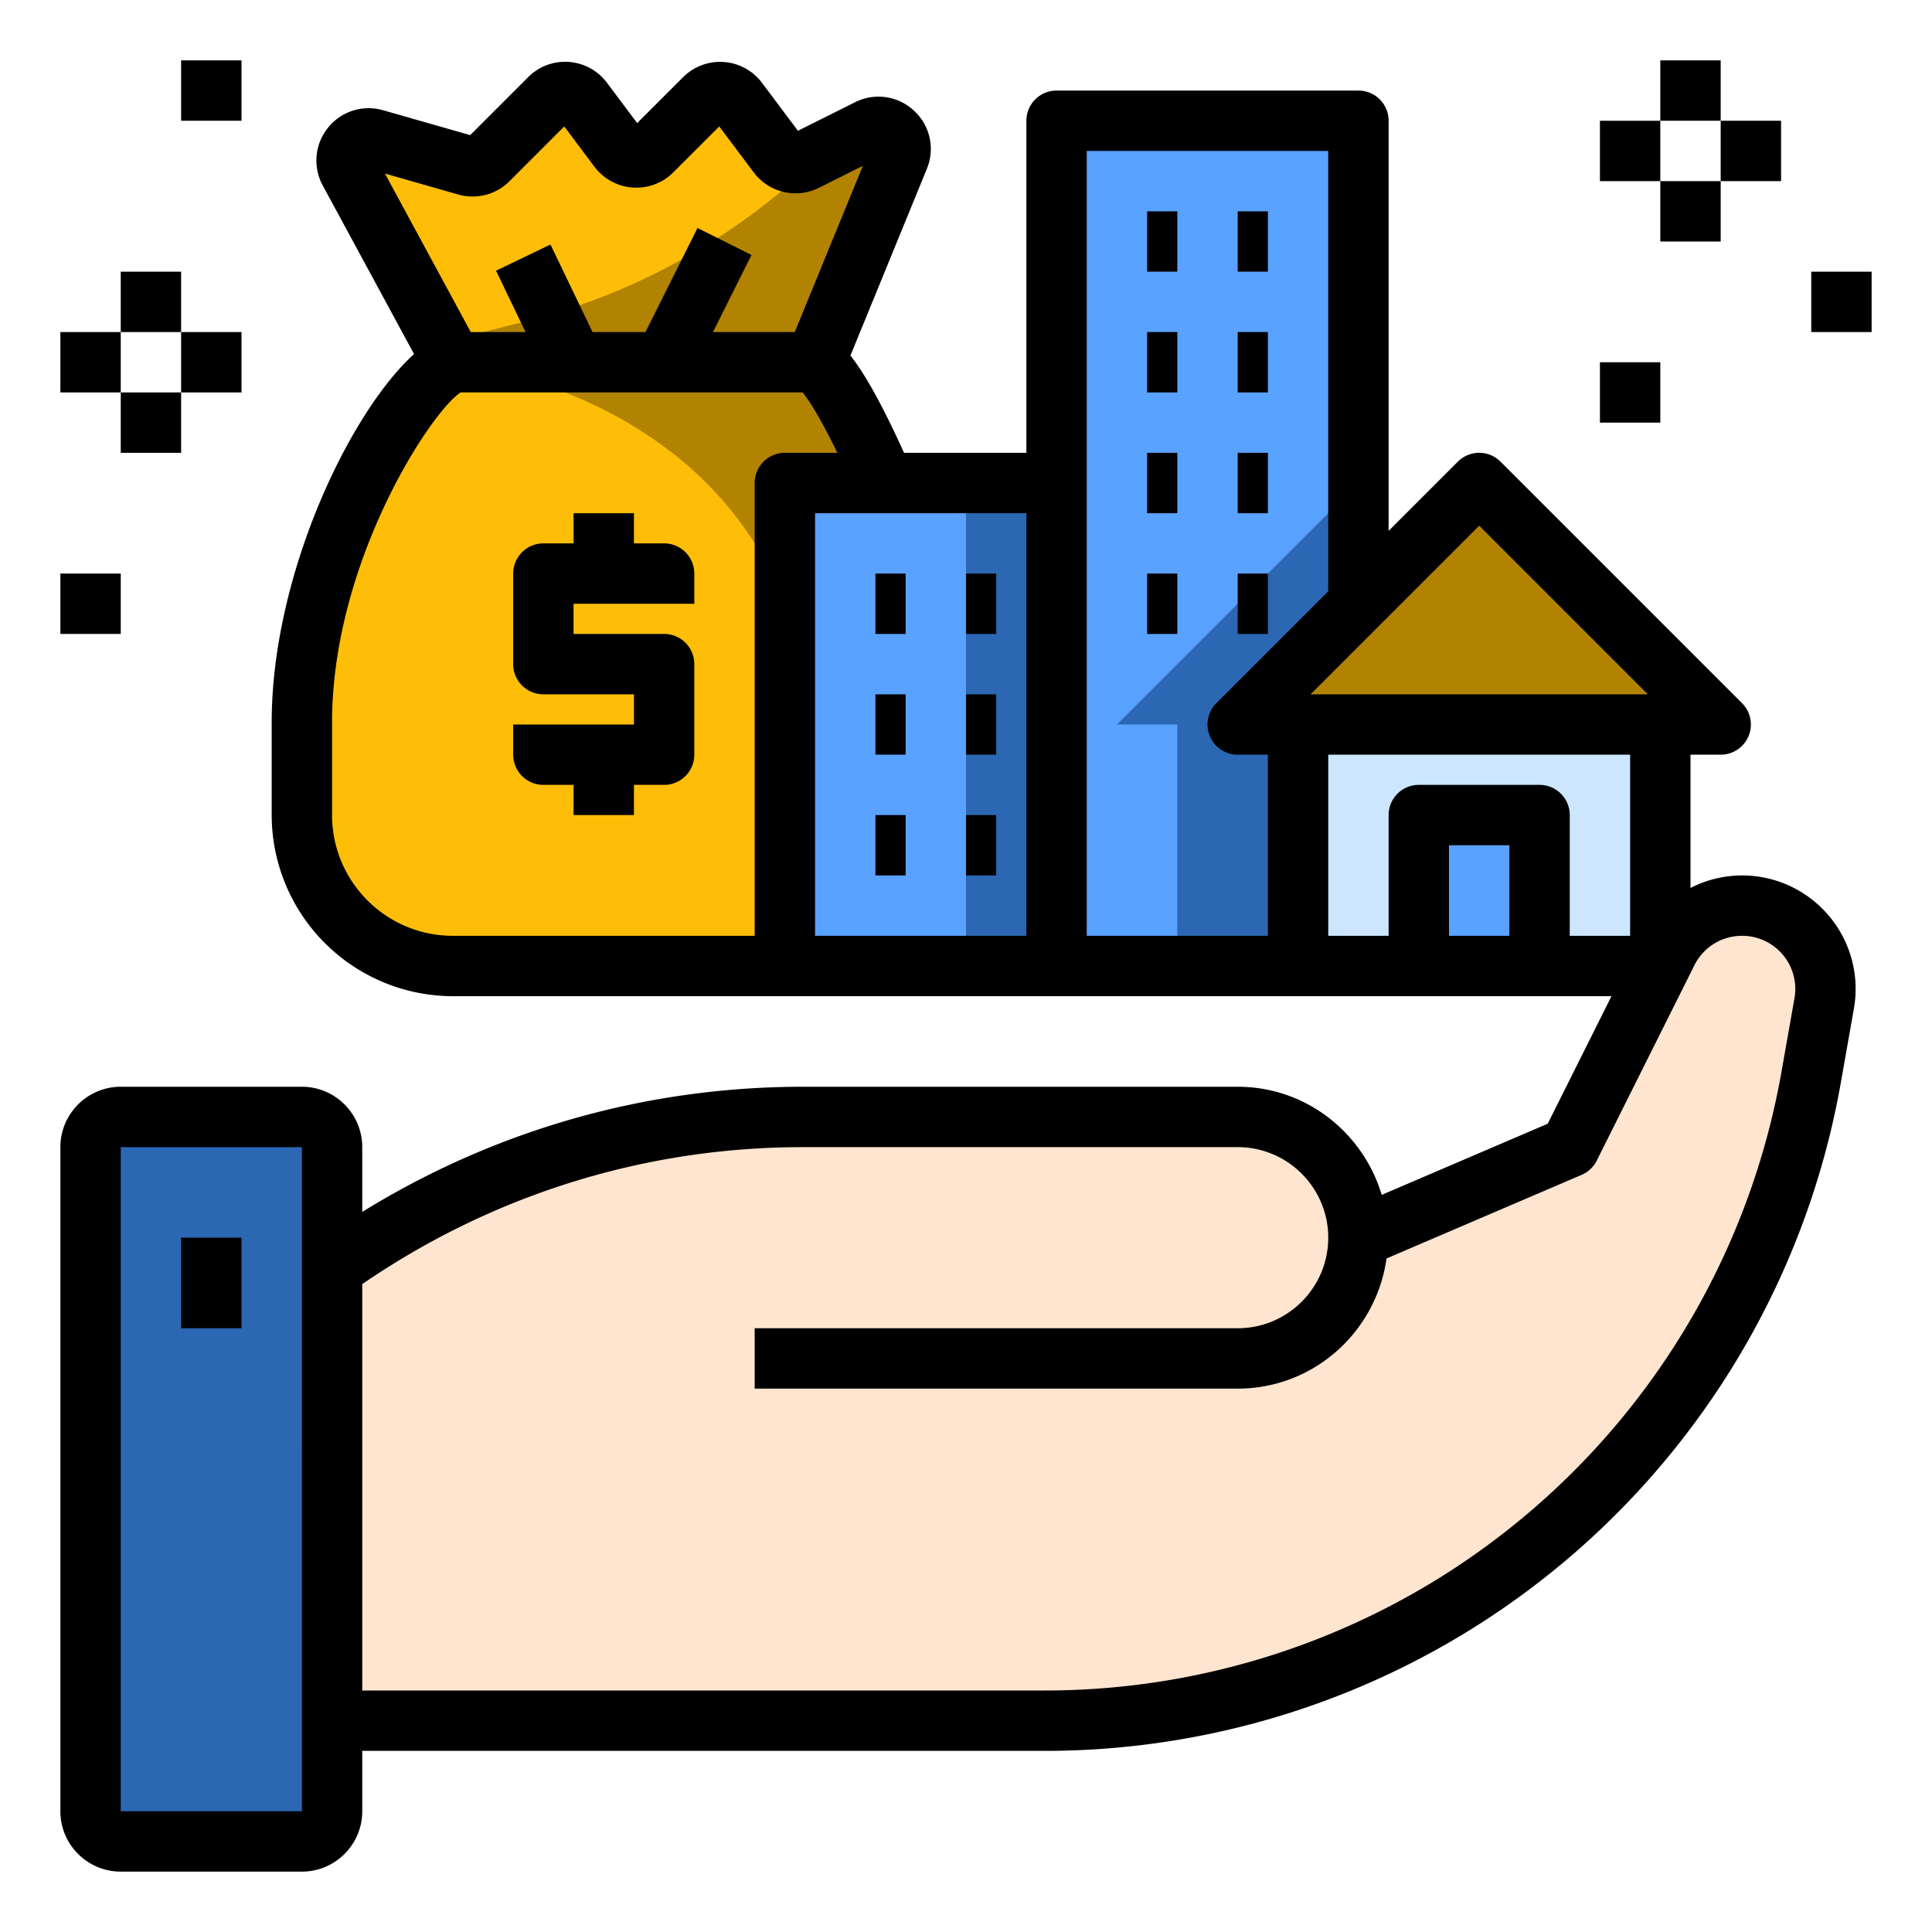 <svg xmlns="http://www.w3.org/2000/svg" width="512" height="512" viewBox="0 0 64 64" xmlns:v="https://vecta.io/nano"><g fill="#febe07"><path d="M15 32h12a5 5 0 0 0 5-5v-3.067C32 19 28.045 12 26.867 12H15.133C13.955 12 10 19 10 23.933V27a5 5 0 0 0 5 5z"/><path d="M28.77 4.281l-2.09 1.045c-.317.159-.702.068-.915-.216L24.44 3.343c-.268-.357-.79-.394-1.105-.079l-1.738 1.738a.73.73 0 0 1-1.105-.079l-1.185-1.58c-.268-.357-.79-.394-1.105-.079l-2.03 2.03c-.188.188-.464.26-.72.187l-3.035-.867c-.625-.178-1.157.486-.845 1.057L15 12h12l2.775-6.781c.262-.627-.397-1.241-1.005-.938z"/></g><g fill="#b18300"><path d="M27 32a5 5 0 0 0 5-5v-3.067C32 19 28.045 12 26.867 12H15.133c-.668 0 6.36.431 9.867 6 2.677 4.251 2 14 2 14z"/><path d="M28.77 4.281l-1.414.707c-2.747 2.756-6.199 4.722-9.994 5.671l-2.72.68L15 12h12l2.775-6.781c.262-.627-.397-1.241-1.005-.938z"/></g><path d="M35 4h10v28H35z" fill="#5aa2ff"/><path d="m45 16-4 4-4 4h2v8h6z" fill="#2b67b3"/><path d="M29.3 16H26v16h9V16zM47 27h4v5h-4z" fill="#5aa2ff"/><path d="M57.707 30c-1.046 0-2.003.591-2.471 1.527L55 32l-3 6-7 3a4 4 0 0 0-4-4H26.602A26.84 26.84 0 0 0 11 42v15h23.606c4.832 0 9.566-1.358 13.663-3.919C54.464 49.21 58.725 42.893 59.994 35.7l.434-2.458C60.726 31.551 59.425 30 57.707 30z" fill="#ffe5cf"/><path d="M55 24H43v8h4v-5h4v5h4z" fill="#cbe6fe"/><path d="M10 37H4a1 1 0 0 0-1 1v22a1 1 0 0 0 1 1h6a1 1 0 0 0 1-1V38a1 1 0 0 0-1-1z" fill="#2b67b3"/><path d="m57 24-8-8-4 4-4 4z" fill="#b18300"/><path d="m32 16h3v16h-3z" fill="#2b67b3"/><path d="M4 62h6c1.103 0 2-.897 2-2v-2h22.606a26.76 26.76 0 0 0 14.193-4.07c6.423-4.015 10.862-10.596 12.179-18.056l.434-2.458a3.75 3.75 0 0 0-.822-3.072C59.873 29.49 58.822 29 57.707 29a3.75 3.75 0 0 0-1.707.415V25h1a1 1 0 0 0 .707-1.707l-8-8a1 1 0 0 0-1.414 0L46 17.586V4a1 1 0 0 0-1-1H35a1 1 0 0 0-1 1v11h-4.052c-.761-1.674-1.324-2.653-1.776-3.221l2.527-6.176a1.72 1.72 0 0 0-.418-1.933 1.72 1.72 0 0 0-1.957-.283l-1.891.945-1.191-1.588a1.73 1.73 0 0 0-1.262-.69c-.502-.037-.993.146-1.352.503l-1.521 1.52-.999-1.333a1.73 1.73 0 0 0-2.614-.187l-1.919 1.919-2.884-.824c-.677-.194-1.392.036-1.829.583a1.73 1.73 0 0 0-.17 1.911l3.024 5.583C11.593 13.647 9 19.036 9 23.933V27a6.01 6.01 0 0 0 6 6h11 9 8 10.382l-2.112 4.225-5.499 2.357C45.154 37.519 43.261 36 41 36H26.603C21.399 36 16.392 37.434 12 40.146V38c0-1.103-.897-2-2-2H4c-1.103 0-2 .897-2 2v22c0 1.103.897 2 2 2zM15.177 6.443a1.73 1.73 0 0 0 1.702-.441l1.813-1.813 1 1.335c.303.402.764.654 1.266.689a1.73 1.73 0 0 0 1.347-.504l1.521-1.52 1.141 1.52a1.73 1.73 0 0 0 2.162.512l1.455-.728L26.328 11h-2.71l1.276-2.553-1.789-.895L21.382 11h-1.753l-1.394-2.9-1.803.867.977 2.033h-1.814l-2.843-5.25zM25 16v15H15c-2.206 0-4-1.794-4-4v-3.067C11 18.58 14.313 13.588 15.261 13h11.327c.162.196.529.722 1.15 2H26a1 1 0 0 0-1 1zm2 1h7v14h-7zm22 .414L54.586 23H43.414zM36 5h8v14.586l-3.707 3.707A1 1 0 0 0 41 25h1v6h-6zm8 20h10v6h-2v-4a1 1 0 0 0-1-1h-4a1 1 0 0 0-1 1v4h-2zm6 6h-2v-3h2zm-23.397 7H41c1.654 0 3 1.346 3 3s-1.346 3-3 3H25v2h16c2.521 0 4.591-1.882 4.93-4.311l6.463-2.77c.218-.093.396-.26.501-.472l3.236-6.473c.302-.601.905-.974 1.577-.974a1.76 1.76 0 0 1 1.737 2.069l-.434 2.458a24.82 24.82 0 0 1-11.271 16.707A24.75 24.75 0 0 1 34.606 56H12V42.538C16.319 39.576 21.353 38 26.603 38zM4 38h6l.001 22H4zm2 3h2v3H6zM38 7h1v2h-1z"/><path d="M41 7h1v2h-1zm-3 4h1v2h-1zm3 0h1v2h-1zm-3 4h1v2h-1zm3 0h1v2h-1zm-12 4h1v2h-1zm3 0h1v2h-1zm-3 4h1v2h-1zm3 0h1v2h-1zm-3 4h1v2h-1zm3 0h1v2h-1zm6-8h1v2h-1zm3 0h1v2h-1zm-19-1h-1v-1h-2v1h-1a1 1 0 0 0-1 1v3a1 1 0 0 0 1 1h3v1h-4v1a1 1 0 0 0 1 1h1v1h2v-1h1a1 1 0 0 0 1-1v-3a1 1 0 0 0-1-1h-3v-1h4v-1a1 1 0 0 0-1-1zM53 4h2v2h-2z"/><path d="m55 2h2v2h-2z"/><path d="m57 4h2v2h-2z"/><path d="M55 6h2v2h-2zm5 3h2v2h-2zm-7 3h2v2h-2zM2 11h2v2H2z"/><path d="M4 9h2v2H4z"/><path d="M6 11h2v2H6z"/><path d="M4 13h2v2H4zm-2 6h2v2H2zM6 2h2v2H6z"/></svg>